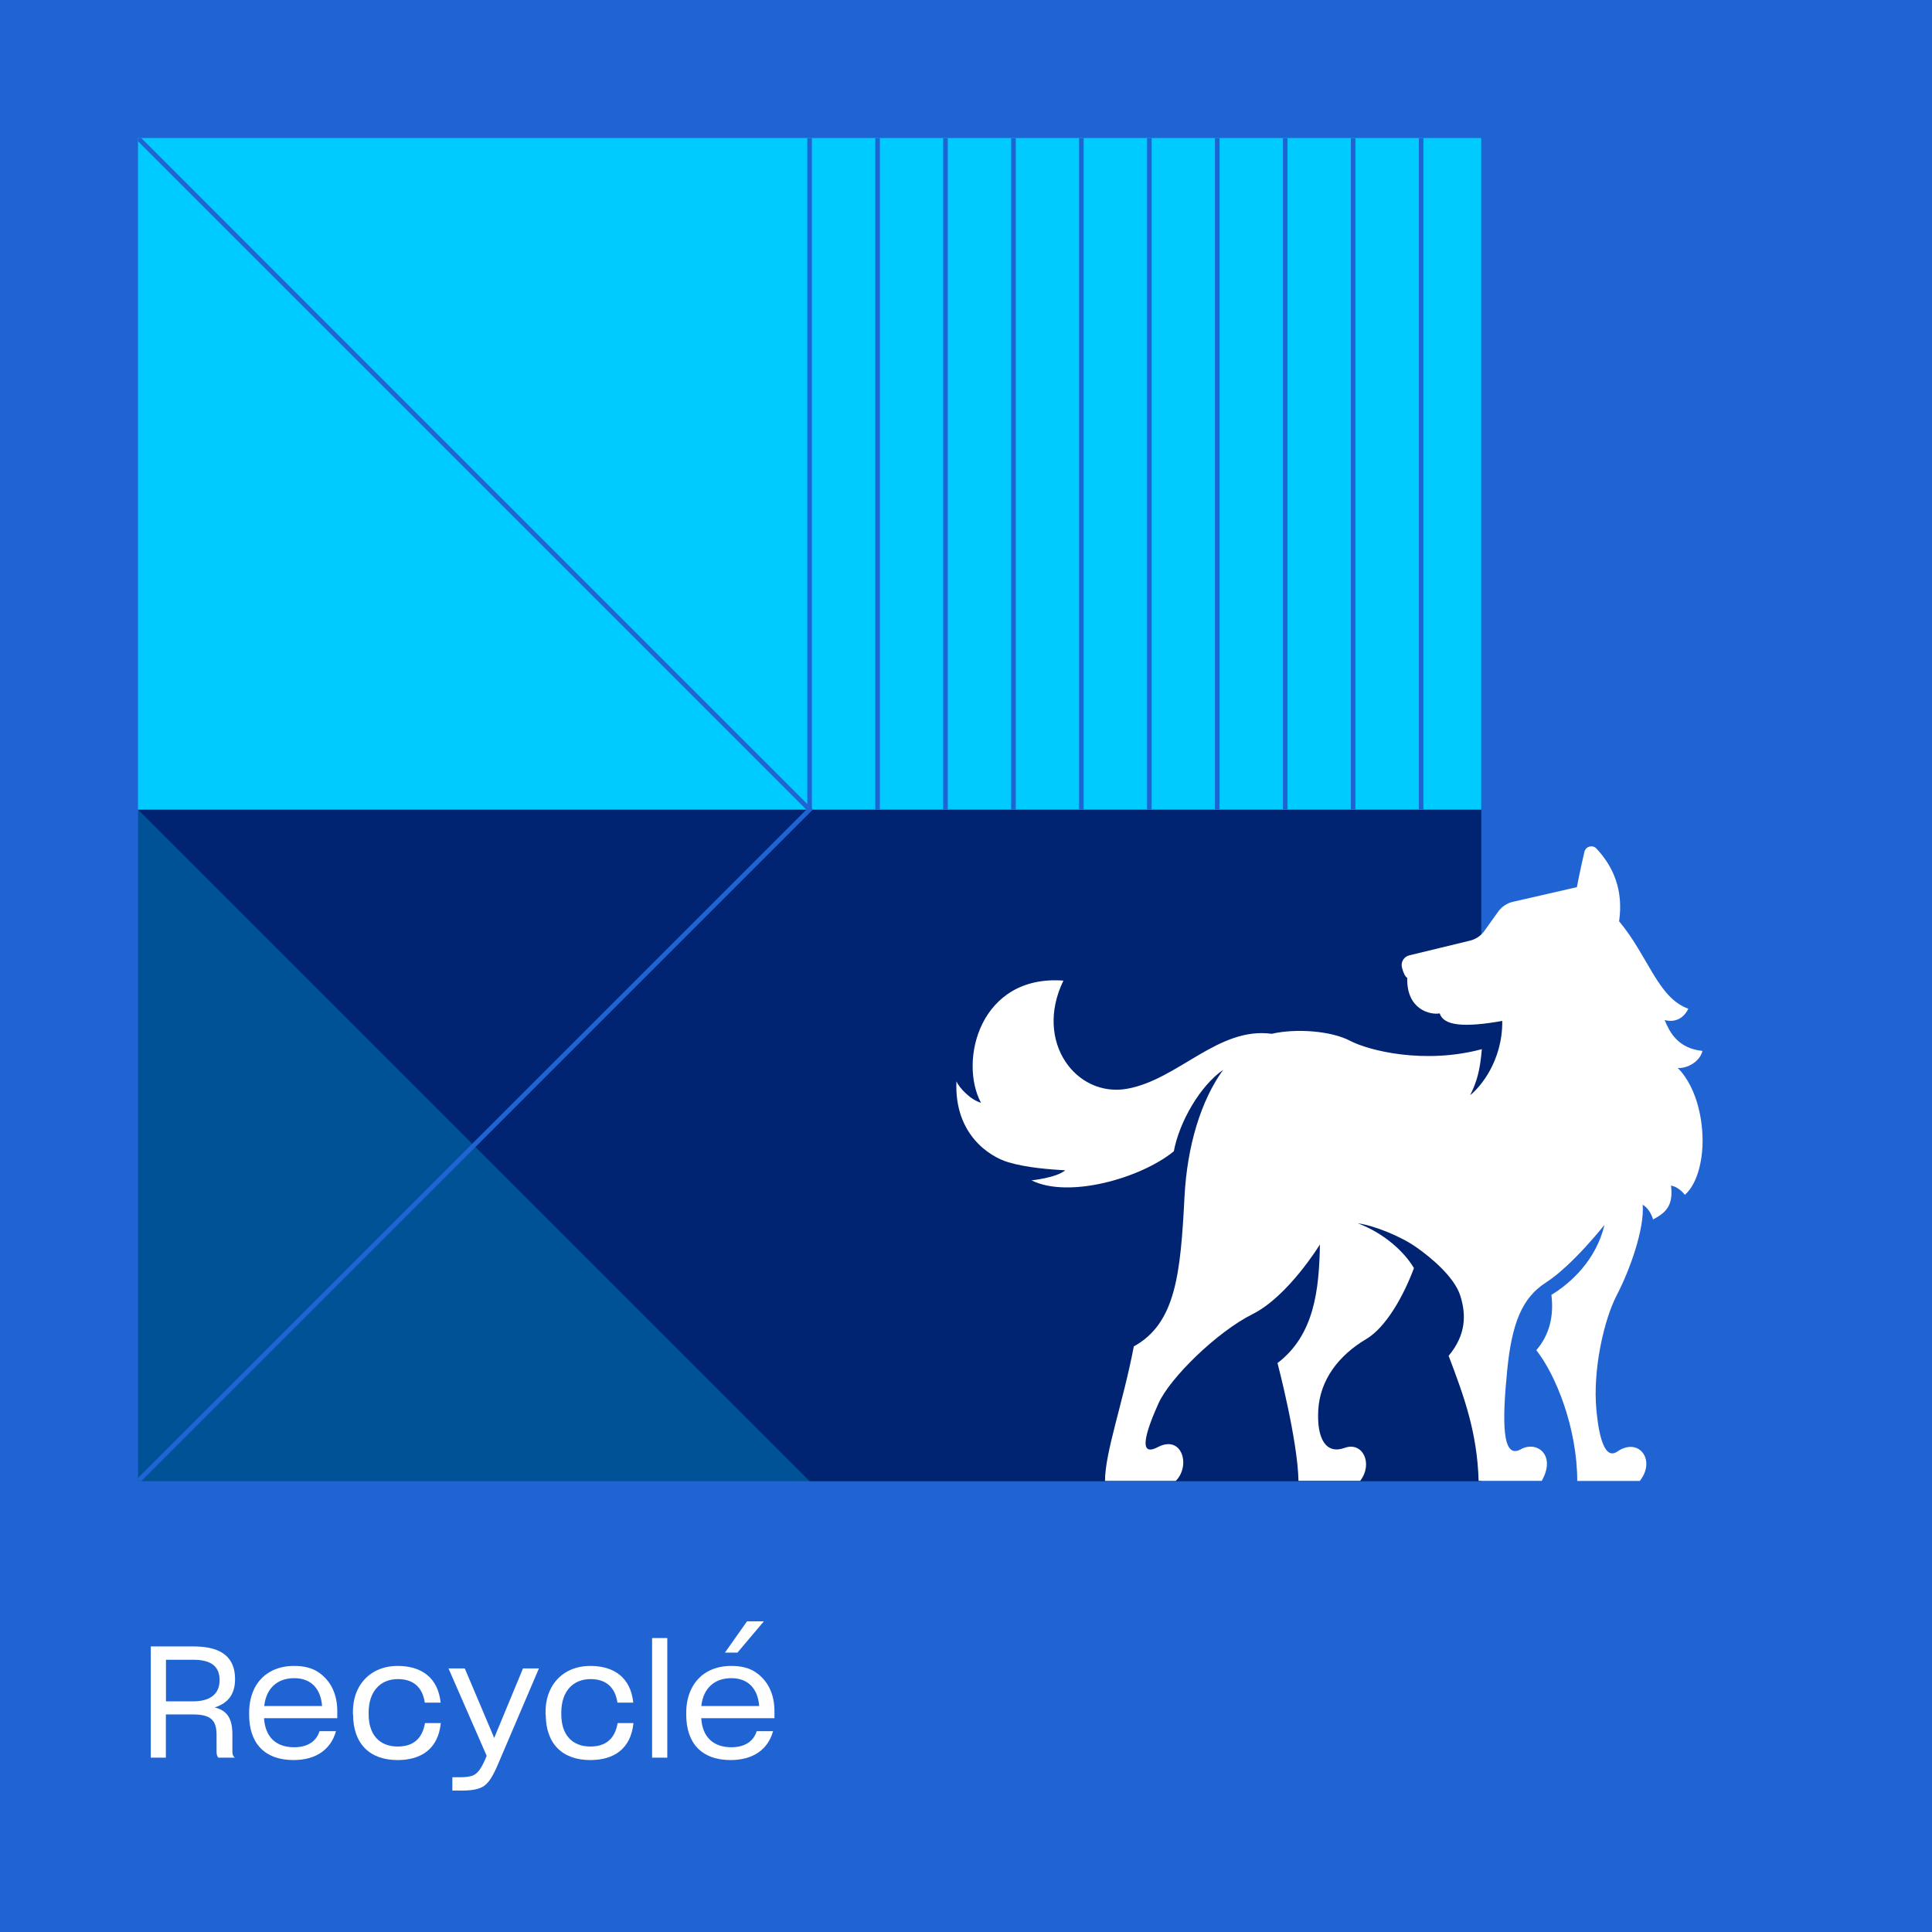 <?xml version="1.0" encoding="UTF-8"?><svg id="ARTWORK" xmlns="http://www.w3.org/2000/svg" xmlns:xlink="http://www.w3.org/1999/xlink" viewBox="0 0 210 210"><defs><style>.cls-1{fill:#002472;}.cls-2{stroke:#d0dc49;}.cls-2,.cls-3,.cls-4,.cls-5,.cls-6,.cls-7,.cls-8{fill:none;}.cls-2,.cls-3,.cls-4,.cls-6,.cls-7,.cls-8{stroke-miterlimit:10;stroke-width:.5px;}.cls-9{clip-path:url(#clippath-4);}.cls-3{stroke:#024935;}.cls-10{fill:#2064d4;}.cls-4{stroke:#2064d4;}.cls-11{fill:#59aa40;}.cls-12{fill:#024935;}.cls-13,.cls-14{fill:#fff;}.cls-14{fill-rule:evenodd;}.cls-15{fill:#f5bf12;}.cls-16{clip-path:url(#clippath-1);}.cls-17{fill:#037242;}.cls-18{fill:#005297;}.cls-19{clip-path:url(#clippath-3);}.cls-6{stroke:#f5bf12;}.cls-20{fill:#00cbff;}.cls-7{stroke:#037242;}.cls-21{clip-path:url(#clippath-2);}.cls-8{stroke:#59aa40;}.cls-22{clip-path:url(#clippath);}</style><clipPath id="clippath"><rect class="cls-5" x="15" y="15" width="146" height="146" transform="translate(0 176) rotate(-90)"/></clipPath><clipPath id="clippath-1"><rect class="cls-5" x="15" y="-255" width="146" height="146" transform="translate(270 -94) rotate(-90)"/></clipPath><clipPath id="clippath-2"><rect class="cls-5" x="78.72" y="-245.64" width="164.63" height="146" transform="translate(333.67 -11.6) rotate(-90)"/></clipPath><clipPath id="clippath-3"><rect class="cls-5" x="-255" y="-255" width="146" height="146"/></clipPath><clipPath id="clippath-4"><polygon class="cls-5" points="183 -109 -101.37 175.37 -101.37 190.63 37 329 183 329 183 -109"/></clipPath></defs><rect class="cls-10" y="0" width="210" height="210"/><g class="cls-22"><rect class="cls-18" x="15" y="88" width="146" height="146" transform="translate(-73 249) rotate(-90)"/><polygon class="cls-1" points="161.01 234.01 15 88 161 88 161.01 234.01"/><rect class="cls-20" x="15" y="-58" width="146" height="146" transform="translate(73 103) rotate(-90)"/><polyline class="cls-4" points="-34.5 -34.5 88 88 -22.18 198.18"/><line class="cls-4" x1="206.16" y1="88" x2="206.16" y2="-140.57"/><line class="cls-4" x1="198.78" y1="88" x2="198.78" y2="-140.57"/><line class="cls-4" x1="191.39" y1="88" x2="191.39" y2="-140.57"/><line class="cls-4" x1="184.01" y1="88" x2="184.01" y2="-140.57"/><line class="cls-4" x1="176.62" y1="88" x2="176.62" y2="-140.57"/><line class="cls-4" x1="169.24" y1="88" x2="169.24" y2="-140.57"/><line class="cls-4" x1="161.85" y1="88" x2="161.85" y2="-140.57"/><line class="cls-4" x1="154.47" y1="88" x2="154.47" y2="-140.57"/><line class="cls-4" x1="147.08" y1="88" x2="147.08" y2="-140.57"/><line class="cls-4" x1="139.7" y1="88" x2="139.7" y2="-140.57"/><line class="cls-4" x1="132.31" y1="88" x2="132.31" y2="-140.57"/><line class="cls-4" x1="124.93" y1="88" x2="124.93" y2="-140.57"/><line class="cls-4" x1="117.54" y1="88" x2="117.54" y2="-140.57"/><line class="cls-4" x1="110.16" y1="88" x2="110.16" y2="-140.57"/><line class="cls-4" x1="102.77" y1="88" x2="102.77" y2="-140.57"/><line class="cls-4" x1="95.39" y1="88" x2="95.39" y2="-140.57"/><line class="cls-4" x1="88" y1="88" x2="88" y2="-140.57"/></g><g class="cls-16"><g class="cls-21"><line class="cls-3" x1="405.67" y1="349.18" x2="-96.06" y2="59.51"/><line class="cls-3" x1="405.67" y1="329.87" x2="-96.06" y2="40.2"/><line class="cls-3" x1="405.67" y1="310.56" x2="-96.06" y2="20.89"/><line class="cls-3" x1="405.67" y1="291.25" x2="-96.06" y2="1.58"/><line class="cls-3" x1="405.67" y1="271.94" x2="-96.06" y2="-17.73"/><line class="cls-3" x1="405.67" y1="252.63" x2="-96.06" y2="-37.04"/><line class="cls-3" x1="405.67" y1="233.32" x2="-96.06" y2="-56.35"/><line class="cls-3" x1="405.67" y1="214.01" x2="-96.06" y2="-75.66"/><line class="cls-3" x1="405.67" y1="194.7" x2="-96.06" y2="-94.97"/><line class="cls-3" x1="405.67" y1="175.4" x2="-96.06" y2="-114.28"/><line class="cls-3" x1="405.67" y1="156.09" x2="-96.06" y2="-133.59"/><line class="cls-3" x1="405.67" y1="136.78" x2="-96.06" y2="-152.9"/><line class="cls-3" x1="405.67" y1="117.47" x2="-96.06" y2="-172.21"/><line class="cls-3" x1="405.67" y1="98.16" x2="-96.06" y2="-191.52"/><line class="cls-3" x1="405.67" y1="78.85" x2="-96.06" y2="-210.83"/><line class="cls-3" x1="405.67" y1="59.54" x2="-96.06" y2="-230.14"/><line class="cls-3" x1="405.67" y1="40.23" x2="-96.06" y2="-249.45"/><line class="cls-3" x1="405.67" y1="20.92" x2="-96.06" y2="-268.76"/><line class="cls-3" x1="405.67" y1="1.61" x2="-96.06" y2="-288.07"/><line class="cls-3" x1="-96.06" y1="349.18" x2="405.67" y2="59.51"/><line class="cls-3" x1="-96.06" y1="329.87" x2="405.67" y2="40.2"/><line class="cls-3" x1="-96.06" y1="310.56" x2="405.67" y2="20.89"/><line class="cls-3" x1="-96.06" y1="291.25" x2="405.67" y2="1.58"/><line class="cls-3" x1="-96.06" y1="271.94" x2="405.67" y2="-17.73"/><line class="cls-3" x1="-96.06" y1="252.63" x2="405.67" y2="-37.04"/><line class="cls-3" x1="-96.06" y1="233.32" x2="405.67" y2="-56.35"/><line class="cls-3" x1="-96.06" y1="214.01" x2="405.67" y2="-75.66"/><line class="cls-3" x1="-96.06" y1="194.7" x2="405.67" y2="-94.97"/><line class="cls-3" x1="-96.06" y1="175.4" x2="405.67" y2="-114.28"/><line class="cls-3" x1="-96.06" y1="156.09" x2="405.67" y2="-133.59"/><line class="cls-3" x1="-96.06" y1="136.78" x2="405.67" y2="-152.9"/><line class="cls-3" x1="-96.06" y1="117.47" x2="405.67" y2="-172.21"/><line class="cls-3" x1="-96.06" y1="98.16" x2="405.67" y2="-191.52"/><line class="cls-3" x1="-96.06" y1="78.85" x2="405.67" y2="-210.83"/><line class="cls-3" x1="-96.06" y1="59.54" x2="405.67" y2="-230.14"/><line class="cls-3" x1="-96.06" y1="40.23" x2="405.67" y2="-249.45"/><line class="cls-3" x1="-96.06" y1="20.92" x2="405.67" y2="-268.76"/><line class="cls-3" x1="-96.06" y1="1.61" x2="405.67" y2="-288.07"/></g></g><rect class="cls-5" x="15" y="161" width="180" height="49.1"/><path class="cls-13" d="M18.04,191.05h-1.65v-12.09h4.67c3.2,0,4.49,1.34,4.49,3.55,0,1.67-.78,2.62-2.21,3.08,1.34.34,1.92,1.17,1.92,2.96v1.89c0,.27.08.48.27.61h-1.79c-.14-.14-.2-.36-.2-.63v-1.84c0-1.68-.7-2.23-2.62-2.23h-2.89v4.69ZM18.04,184.93h2.94c1.82,0,2.89-.76,2.89-2.31,0-1.41-.83-2.21-2.84-2.21h-2.99v4.52Z"/><path class="cls-13" d="M31.92,191.31c-3.23,0-4.84-1.9-4.84-4.93v-.2c0-1.02.2-1.9.59-2.69.8-1.53,2.29-2.41,4.3-2.41,1.07,0,1.96.22,2.63.68,1.39.92,2.06,2.46,2.06,4.22v.78h-7.96c.12,2.01,1.27,3.16,3.28,3.16,1.41,0,2.4-.61,2.75-1.75h1.79c-.56,2.01-2.19,3.14-4.61,3.14ZM28.72,185.44h6.29c-.14-1.85-1.16-3.03-3.03-3.03s-3.06,1.14-3.26,3.03Z"/><path class="cls-13" d="M38.36,186.36v-.22c0-1.09.22-1.97.65-2.75.85-1.5,2.36-2.31,4.22-2.31,2.57,0,4.37,1.26,4.66,3.96v.03h-1.72v-.03c-.27-1.73-1.33-2.53-2.92-2.53-1.87,0-3.18,1.29-3.18,3.64v.19c0,2.21,1.17,3.5,3.16,3.5,1.68,0,2.67-.85,2.96-2.53v-.02h1.72v.03c-.29,2.75-2.09,3.99-4.69,3.99-3.08,0-4.84-1.82-4.84-4.95Z"/><path class="cls-13" d="M49.15,193.18h.85c.54,0,.93-.05,1.26-.14.61-.2.97-.68,1.45-1.73l.19-.46-4.15-9.5h1.77l3.18,7.51.02.07.02-.08,3.11-7.5h1.73l-4.37,10.23c-.56,1.33-.99,2.09-1.56,2.52-.59.41-1.36.53-2.65.53h-.83v-1.45Z"/><path class="cls-13" d="M59.3,186.36v-.22c0-1.09.22-1.97.65-2.75.85-1.5,2.36-2.31,4.22-2.31,2.57,0,4.37,1.26,4.66,3.96v.03h-1.72v-.03c-.27-1.73-1.33-2.53-2.92-2.53-1.87,0-3.18,1.29-3.18,3.64v.19c0,2.21,1.17,3.5,3.16,3.5,1.68,0,2.67-.85,2.96-2.53v-.02h1.72v.03c-.29,2.75-2.09,3.99-4.69,3.99-3.08,0-4.84-1.82-4.84-4.95Z"/><path class="cls-13" d="M70.88,178.05h1.65v13h-1.65v-13Z"/><path class="cls-13" d="M79.43,191.31c-3.23,0-4.84-1.9-4.84-4.93v-.2c0-1.02.2-1.9.6-2.69.8-1.53,2.29-2.41,4.3-2.41,1.07,0,1.96.22,2.63.68,1.39.92,2.06,2.46,2.06,4.22v.78h-7.96c.12,2.01,1.28,3.16,3.28,3.16,1.41,0,2.4-.61,2.75-1.75h1.78c-.56,2.01-2.19,3.14-4.61,3.14ZM76.23,185.44h6.29c-.14-1.85-1.16-3.03-3.03-3.03s-3.06,1.14-3.26,3.03ZM83.03,176.23l-2.87,3.4h-1.36l2.4-3.4h1.84Z"/><g class="cls-19"><rect class="cls-17" x="-109" y="183" width="146" height="146"/><rect class="cls-12" x="-109" y="37" width="146" height="146"/><rect class="cls-11" x="37" y="37" width="146" height="146"/><rect class="cls-15" x="-109" y="-109" width="146" height="146"/><rect class="cls-11" x="37" y="-109" width="146" height="146"/><polygon class="cls-11" points="37 -255 -109 -109 37 37 37 -255"/><rect class="cls-11" x="37" y="183" width="146" height="146"/><polygon class="cls-12" points="37 37 183 -109 37 -255 37 37"/><line class="cls-7" x1="37" y1="-109" x2="-255" y2="183"/><path class="cls-2" d="M-36.22,37.44C-36.22-3-3.44-35.78,37-35.78"/><path class="cls-8" d="M110.22,37.44c0-40.44-32.78-73.22-73.22-73.22"/><polygon class="cls-11" points="37 183 -109 183 37 37 37 183"/><polygon class="cls-11" points="37 183 37 329 -109 183 37 183"/><g class="cls-9"><circle class="cls-6" cx="-109" cy="183" r="112.1"/><circle class="cls-6" cx="-109" cy="183" r="121.43"/><circle class="cls-6" cx="-109" cy="183" r="130.77"/><circle class="cls-6" cx="-109" cy="183" r="140.1"/><circle class="cls-6" cx="-109" cy="183" r="149.43"/><circle class="cls-6" cx="-109" cy="183" r="158.77"/><circle class="cls-6" cx="-109" cy="183" r="168.1"/><circle class="cls-6" cx="-109" cy="183" r="177.44"/><circle class="cls-6" cx="-109" cy="183" r="186.77"/><circle class="cls-6" cx="-109" cy="183" r="196.11"/><circle class="cls-6" cx="-109" cy="183" r="205.44"/><circle class="cls-6" cx="-109" cy="183" r="214.78"/><circle class="cls-6" cx="-109" cy="183" r="224.12"/><circle class="cls-6" cx="-109" cy="183" r="233.45"/><circle class="cls-6" cx="-109" cy="183" r="242.79"/><circle class="cls-6" cx="-109" cy="183" r="252.13"/><circle class="cls-6" cx="-109" cy="183" r="261.46"/><circle class="cls-6" cx="-109" cy="183" r="270.8"/><circle class="cls-6" cx="-109" cy="183" r="280.14"/><circle class="cls-6" cx="-109" cy="183" r="289.48"/><circle class="cls-6" cx="-109" cy="183" r="298.81"/><circle class="cls-6" cx="-109" cy="183" r="308.15"/><circle class="cls-6" cx="-109" cy="183" r="317.49"/><circle class="cls-6" cx="-109" cy="183" r="326.83"/><circle class="cls-6" cx="-109" cy="183" r="336.16"/><circle class="cls-6" cx="-109" cy="183" r="345.5"/><circle class="cls-6" cx="-109" cy="183" r="354.84"/><circle class="cls-6" cx="-109" cy="183" r="364.18"/><circle class="cls-6" cx="-109" cy="183" r="373.51"/><circle class="cls-6" cx="-109" cy="183" r="382.85"/><circle class="cls-6" cx="-109" cy="183" r="392.19"/><circle class="cls-6" cx="-109" cy="183" r="401.53"/></g></g><circle class="cls-1" cx="160.5" cy="116.5" r="9.5"/><path class="cls-14" d="M182.39,116.09c1.01.05,2.37-.68,2.66-1.86-2.71-.28-3.58-2.08-4.11-3.35,1.9.48,2.57-1.24,2.57-1.24-3.3-1.16-4.37-5.75-7.52-9.5.49-3.41-.64-5.96-2.47-7.91-.42-.44-1.16-.23-1.3.36-.44,1.85-.82,3.84-.82,3.84l-6.94,1.59c-.66.15-1.23.53-1.62,1.08l-1.49,2.08c-.38.54-.95.92-1.59,1.07l-6.57,1.59c-.59.14-.96.74-.8,1.33.12.48.31.97.57,1.12-.09,3.48,2.54,4.05,3.53,3.86.42,1.33,2.56,1.57,6.8.82.04,4.39-2.44,7.25-3.49,8.07.72-1.42,1.08-2.71,1.27-5-6.22,1.67-12.25.17-14.3-.9-2.11-1.11-5.93-1.37-8.54-.77,0,0,0,0,0,0-5.81-.79-10.15,4.96-15.69,5.97-5.54,1.01-10.19-5.09-6.95-11.75-9.06-.68-11.41,8.69-8.96,13.28-1.14-.33-2.34-1.59-2.67-2.33-.25,5.82,3.67,8.2,5.6,8.78,2.06.62,4.59.79,6.23.89-.98.82-3.67,1.09-3.67,1.09,4.03,2.01,11.89-.23,15.47-3.16.6-3.2,2.85-7.11,5.36-8.85-2.4,3.31-3.91,8.23-4.2,13.8-.43,8.35-.94,13.74-5.51,16.26-1.16,6.11-3.13,11.48-3.13,14.62h7.69c1.66-1.66.68-5.06-1.96-3.67-2.28,1.2-1.17-1.97.08-4.75,1.25-2.78,6.35-7.77,10.23-9.71,3.88-1.94,7.32-7.57,7.32-7.57-.09,5.01-.63,9.85-4.61,12.89,0,0,2.19,8.33,2.28,12.8h6.71c1.43-1.88.27-4.3-1.7-3.58-1.97.72-3.04-.9-2.86-4.12.18-3.22,2.17-5.91,5.2-7.7,2.16-1.28,4.06-4.67,5.2-7.72-1.03-1.75-3.22-3.79-6.1-4.87,1.75.23,4.64,1.4,6.33,2.58s4.17,3.28,4.8,5.27c.66,2.06.65,4.26-1.26,6.55,1.66,4.39,3.1,8.27,3.26,13.59h6.86c1.61-2.84-.57-4.39-2.27-3.43-2.09,1.18-2.02-3.14-1.49-8.55.51-5.17,1.63-7.92,4.21-9.57,2.86-1.83,6.37-6.27,6.37-6.27-.9,3.79-3.61,6.29-5.77,7.61.29,2.3-.22,4.37-1.64,6.01,2.1,2.66,4.44,8.4,4.45,14.21h6.8c1.79-2.26-.1-4.8-2.45-3.19-1.65,1.13-2.12-2.93-2.27-4.54-.41-4.33.82-9.79,2.22-12.47,1.46-2.81,3.02-7.25,2.81-9.81.5.24.95.94,1.13,1.59,1.34-.72,2.23-1.45,1.95-3.68.68.1,1.28.7,1.5,1,0,0,1.54-1.08,1.88-4.7.26-2.76-.4-6.84-2.66-9.1Z"/></svg>